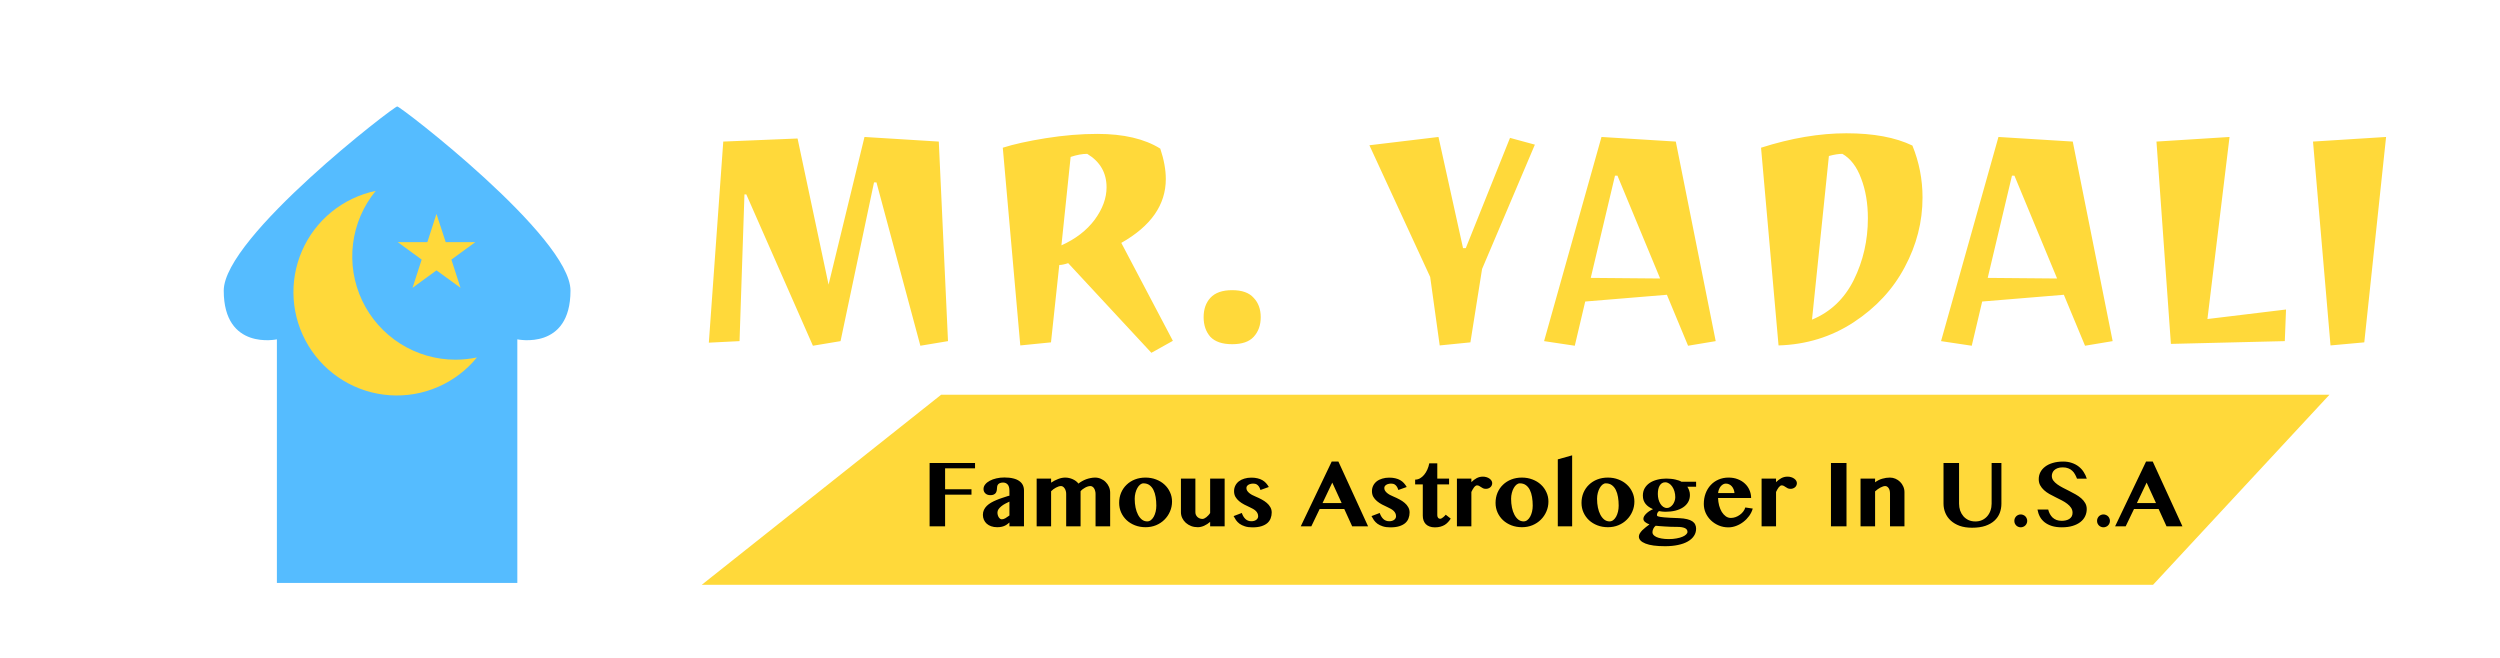 <svg width="513" height="135" viewBox="0 0 513 135" fill="none" xmlns="http://www.w3.org/2000/svg">
<g clip-path="url(#clip0_1246_738)">
<g clip-path="url(#clip1_1246_738)">
<path d="M82.162 5.179C81.564 4.842 31.654 44.936 31.654 58.984C31.654 74.747 42.249 72.098 42.249 72.098L43.34 129.824H119.919V72.02C119.919 72.02 129.345 72.228 129.345 56.44C129.345 42.417 82.733 4.764 82.162 5.179Z" fill="white"/>
<path d="M81.513 21.849C81.123 21.59 45.911 48.622 45.911 59.633C45.911 71.993 56.818 69.63 56.818 69.63V119.618H106.156V69.63C106.156 69.63 117.063 71.993 117.063 59.633C117.089 48.622 81.876 21.59 81.513 21.849Z" fill="#55BCFF"/>
<path d="M93.484 73.809C89.468 73.811 85.534 72.673 82.14 70.525C78.746 68.378 76.033 65.31 74.316 61.68C72.599 58.05 71.948 54.006 72.441 50.02C72.934 46.035 74.549 42.271 77.098 39.168C73.774 39.861 70.665 41.342 68.031 43.486C65.398 45.63 63.318 48.375 61.966 51.489C60.614 54.604 60.03 57.998 60.261 61.386C60.493 64.773 61.535 68.056 63.299 70.958C65.063 73.859 67.497 76.295 70.398 78.06C73.299 79.826 76.581 80.869 79.968 81.103C83.356 81.336 86.75 80.753 89.865 79.403C92.981 78.052 95.727 75.974 97.872 73.341C96.43 73.651 94.959 73.808 93.484 73.809Z" fill="#FFD93A"/>
<path d="M89.562 43.895L91.458 49.685H97.534L92.626 53.269L94.496 59.06L89.562 55.476L84.654 59.06L86.524 53.269L81.616 49.685H87.693L89.562 43.895Z" fill="#FFD93A"/>
</g>
<g filter="url(#filter0_d_1246_738)">
<path d="M188.86 68.945L179.851 35.429H179.347L172.48 68L166.81 68.945L153.139 37.886H152.761L151.753 68L145.453 68.315L148.414 27.05L163.66 26.42L170.023 56.408L177.394 26.105L192.64 27.05L194.53 68L188.86 68.945ZM219.191 51.998C218.435 52.25 217.826 52.376 217.364 52.376L215.663 68.252L209.363 68.882L205.772 28.31C207.998 27.596 210.938 26.945 214.592 26.357C218.288 25.769 221.816 25.475 225.176 25.475C230.552 25.475 234.857 26.483 238.091 28.499C238.847 30.767 239.225 32.846 239.225 34.736C239.225 40.028 236.18 44.396 230.09 47.84L240.674 67.937L236.264 70.394L219.191 51.998ZM227.066 36.437C227.066 33.455 225.743 31.166 223.097 29.57C222.089 29.57 220.955 29.78 219.695 30.2L217.805 48.344C220.703 47.042 222.971 45.299 224.609 43.115C226.247 40.889 227.066 38.663 227.066 36.437ZM248.369 67.118C247.445 66.068 246.983 64.724 246.983 63.086C246.983 61.448 247.445 60.125 248.369 59.117C249.335 58.067 250.826 57.542 252.842 57.542C254.858 57.542 256.328 58.067 257.252 59.117C258.218 60.125 258.701 61.448 258.701 63.086C258.701 64.724 258.218 66.068 257.252 67.118C256.328 68.126 254.858 68.63 252.842 68.63C250.826 68.63 249.335 68.126 248.369 67.118ZM295.175 26.105L300.215 48.911H300.782L309.854 26.294L314.957 27.68L304.121 53.195L301.727 68.252L295.427 68.882L293.474 54.833L281 27.806L295.175 26.105ZM316.845 68L328.626 26.105L343.872 27.05L352.062 68L346.392 68.945L342.045 58.487L325.287 59.873L323.145 68.945L316.845 68ZM331.398 34.043L326.421 55.022L340.659 55.148L331.902 34.043H331.398ZM361.365 28.31C367.539 26.336 373.377 25.349 378.879 25.349C384.423 25.349 388.938 26.189 392.424 27.869C393.81 31.271 394.503 34.82 394.503 38.516C394.503 43.514 393.285 48.281 390.849 52.817C388.455 57.353 384.948 61.133 380.328 64.157C375.75 67.139 370.626 68.714 364.956 68.882L361.365 28.31ZM383.289 42.8C383.289 39.734 382.827 37.004 381.903 34.61C381.021 32.216 379.74 30.536 378.06 29.57C377.304 29.57 376.38 29.717 375.288 30.011L371.823 63.59C375.603 62.036 378.459 59.327 380.391 55.463C382.323 51.557 383.289 47.336 383.289 42.8ZM398.302 68L410.083 26.105L425.329 27.05L433.519 68L427.849 68.945L423.502 58.487L406.744 59.873L404.602 68.945L398.302 68ZM412.855 34.043L407.878 55.022L422.116 55.148L413.359 34.043H412.855ZM468.841 68L445.468 68.567L442.507 27.05L457.501 26.105L452.965 63.464L469.093 61.511L468.841 68ZM478.221 68.882L474.63 27.05L489.624 26.105L485.151 68.252L478.221 68.882Z" fill="#FFD93A"/>
</g>
<path d="M193.118 81H478L441.808 120H144L193.118 81Z" fill="#FFD93A"/>
<g filter="url(#filter1_d_1246_738)">
<path d="M200.078 93.002V94.098H193.934V98.394H199.348V99.512H193.934V106H190.754V93.002H200.078ZM207.136 100.93C206.849 101.051 206.559 101.195 206.266 101.359C205.972 101.517 205.707 101.692 205.471 101.886C205.234 102.079 205.041 102.283 204.891 102.498C204.747 102.713 204.676 102.938 204.676 103.175C204.676 103.361 204.701 103.54 204.751 103.712C204.801 103.877 204.866 104.023 204.944 104.152C205.03 104.274 205.127 104.374 205.234 104.453C205.342 104.525 205.456 104.561 205.578 104.561C205.814 104.561 206.058 104.485 206.309 104.335C206.559 104.185 206.835 103.998 207.136 103.776V100.93ZM210.122 106H207.136V105.216C206.971 105.352 206.81 105.481 206.652 105.603C206.495 105.717 206.319 105.817 206.126 105.903C205.94 105.989 205.721 106.057 205.471 106.107C205.227 106.158 204.941 106.183 204.611 106.183C204.16 106.183 203.752 106.118 203.387 105.989C203.029 105.86 202.724 105.685 202.474 105.463C202.223 105.234 202.03 104.965 201.894 104.657C201.757 104.342 201.689 104.006 201.689 103.647C201.689 103.268 201.761 102.928 201.904 102.627C202.048 102.326 202.241 102.054 202.484 101.811C202.735 101.567 203.025 101.349 203.354 101.155C203.691 100.962 204.049 100.786 204.429 100.629C204.808 100.464 205.199 100.317 205.6 100.188C206.008 100.052 206.412 99.92 206.813 99.791L207.136 99.716V98.738C207.136 98.115 207.014 97.675 206.771 97.417C206.534 97.152 206.219 97.019 205.825 97.019C205.589 97.019 205.388 97.052 205.224 97.116C205.066 97.174 204.937 97.256 204.837 97.363C204.744 97.471 204.676 97.596 204.633 97.739C204.597 97.875 204.579 98.022 204.579 98.18C204.579 98.366 204.558 98.545 204.515 98.717C204.479 98.889 204.411 99.043 204.311 99.179C204.21 99.308 204.071 99.412 203.892 99.49C203.72 99.569 203.498 99.608 203.226 99.608C202.803 99.608 202.463 99.49 202.205 99.254C201.947 99.01 201.818 98.71 201.818 98.352C201.818 98.008 201.933 97.693 202.162 97.406C202.391 97.113 202.703 96.862 203.097 96.654C203.491 96.439 203.945 96.275 204.461 96.16C204.977 96.038 205.521 95.978 206.094 95.978C206.796 95.978 207.401 96.042 207.909 96.171C208.418 96.293 208.833 96.472 209.155 96.708C209.485 96.937 209.728 97.216 209.886 97.546C210.043 97.875 210.122 98.244 210.122 98.652V106ZM224.807 99.34C224.807 99.125 224.778 98.921 224.721 98.728C224.671 98.527 224.599 98.355 224.506 98.212C224.413 98.069 224.302 97.954 224.173 97.868C224.044 97.782 223.904 97.739 223.754 97.739C223.582 97.739 223.403 97.768 223.217 97.825C223.031 97.882 222.848 97.961 222.669 98.061C222.49 98.155 222.318 98.266 222.153 98.394C221.989 98.523 221.849 98.659 221.734 98.803V106H218.78V99.34C218.78 99.125 218.752 98.921 218.694 98.728C218.637 98.527 218.558 98.355 218.458 98.212C218.365 98.069 218.254 97.954 218.125 97.868C217.996 97.782 217.864 97.739 217.728 97.739C217.57 97.739 217.398 97.768 217.212 97.825C217.033 97.882 216.854 97.961 216.675 98.061C216.496 98.155 216.32 98.266 216.148 98.394C215.977 98.523 215.823 98.659 215.687 98.803V106H212.722V96.203H215.687V97.041C216.159 96.726 216.643 96.475 217.137 96.289C217.638 96.096 218.121 95.999 218.587 95.999C218.845 95.999 219.103 96.028 219.36 96.085C219.625 96.142 219.876 96.225 220.112 96.332C220.356 96.439 220.578 96.568 220.778 96.719C220.979 96.869 221.151 97.041 221.294 97.234C221.516 97.055 221.763 96.891 222.035 96.74C222.307 96.583 222.59 96.45 222.884 96.343C223.185 96.235 223.489 96.153 223.797 96.096C224.105 96.031 224.409 95.999 224.71 95.999C225.125 95.999 225.519 96.081 225.892 96.246C226.271 96.404 226.601 96.626 226.88 96.912C227.166 97.191 227.392 97.521 227.557 97.9C227.721 98.273 227.804 98.674 227.804 99.103V106H224.807V99.34ZM235.065 106.183C234.285 106.183 233.562 106.054 232.896 105.796C232.237 105.538 231.667 105.187 231.188 104.743C230.708 104.292 230.332 103.766 230.06 103.164C229.787 102.555 229.651 101.9 229.651 101.198C229.651 100.446 229.784 99.752 230.049 99.114C230.321 98.477 230.697 97.929 231.177 97.471C231.657 97.005 232.226 96.644 232.885 96.386C233.551 96.128 234.274 95.999 235.055 95.999C235.835 95.999 236.559 96.128 237.225 96.386C237.891 96.636 238.464 96.984 238.943 97.428C239.43 97.872 239.81 98.394 240.082 98.996C240.361 99.591 240.501 100.231 240.501 100.919C240.501 101.642 240.361 102.323 240.082 102.96C239.81 103.597 239.43 104.156 238.943 104.636C238.464 105.116 237.891 105.495 237.225 105.774C236.566 106.047 235.846 106.183 235.065 106.183ZM235.409 104.99C235.681 104.99 235.932 104.904 236.161 104.732C236.39 104.553 236.587 104.317 236.752 104.023C236.917 103.723 237.046 103.379 237.139 102.992C237.232 102.598 237.278 102.187 237.278 101.757C237.278 101.134 237.232 100.547 237.139 99.995C237.046 99.436 236.895 98.95 236.688 98.534C236.48 98.119 236.208 97.789 235.871 97.546C235.535 97.302 235.123 97.181 234.636 97.181C234.399 97.181 234.174 97.267 233.959 97.439C233.744 97.61 233.554 97.843 233.39 98.137C233.225 98.423 233.092 98.76 232.992 99.147C232.892 99.533 232.842 99.938 232.842 100.36C232.842 100.991 232.899 101.585 233.014 102.144C233.128 102.702 233.297 103.193 233.519 103.615C233.741 104.038 234.009 104.374 234.324 104.625C234.646 104.868 235.008 104.99 235.409 104.99ZM245.292 96.203V103.11C245.292 103.304 245.328 103.483 245.399 103.647C245.478 103.812 245.582 103.959 245.711 104.088C245.847 104.21 246.001 104.306 246.173 104.378C246.352 104.45 246.538 104.485 246.731 104.485C246.846 104.485 246.971 104.457 247.107 104.399C247.243 104.335 247.383 104.249 247.526 104.142C247.67 104.027 247.809 103.898 247.945 103.755C248.089 103.604 248.214 103.443 248.321 103.271V96.203H251.297V106H248.321V105.087C247.935 105.424 247.519 105.692 247.075 105.893C246.631 106.086 246.201 106.183 245.786 106.183C245.299 106.183 244.844 106.104 244.422 105.946C244.007 105.782 243.641 105.56 243.326 105.28C243.018 105.001 242.775 104.675 242.596 104.303C242.417 103.93 242.327 103.533 242.327 103.11V96.203H245.292ZM254.82 103.261C254.999 103.791 255.25 104.206 255.572 104.507C255.895 104.808 256.299 104.958 256.786 104.958C257.194 104.958 257.527 104.861 257.785 104.668C258.043 104.467 258.172 104.228 258.172 103.948C258.172 103.719 258.129 103.515 258.043 103.336C257.957 103.15 257.835 102.981 257.678 102.831C257.52 102.681 257.334 102.545 257.119 102.423C256.911 102.301 256.686 102.187 256.442 102.079C256.056 101.907 255.673 101.721 255.293 101.521C254.913 101.32 254.57 101.091 254.262 100.833C253.954 100.575 253.703 100.282 253.51 99.952C253.324 99.616 253.23 99.229 253.23 98.792C253.23 98.377 253.316 97.997 253.488 97.653C253.66 97.31 253.9 97.016 254.208 96.772C254.523 96.529 254.899 96.343 255.336 96.214C255.773 96.078 256.253 96.01 256.775 96.01C257.255 96.01 257.678 96.056 258.043 96.149C258.415 96.235 258.745 96.361 259.031 96.525C259.318 96.69 259.568 96.891 259.783 97.127C259.998 97.363 260.191 97.632 260.363 97.933L258.645 98.545C258.551 98.23 258.44 97.986 258.312 97.814C258.183 97.635 258.047 97.503 257.903 97.417C257.767 97.331 257.631 97.281 257.495 97.267C257.366 97.245 257.248 97.234 257.141 97.234C256.962 97.234 256.79 97.256 256.625 97.299C256.46 97.335 256.313 97.392 256.185 97.471C256.056 97.549 255.952 97.646 255.873 97.761C255.801 97.868 255.766 97.997 255.766 98.147C255.766 98.334 255.812 98.509 255.905 98.674C256.006 98.838 256.142 98.996 256.313 99.147C256.485 99.29 256.686 99.426 256.915 99.555C257.151 99.676 257.406 99.795 257.678 99.909C258.093 100.081 258.498 100.274 258.892 100.489C259.285 100.697 259.636 100.933 259.944 101.198C260.252 101.456 260.496 101.75 260.675 102.079C260.861 102.401 260.954 102.763 260.954 103.164C260.954 103.587 260.882 103.984 260.739 104.356C260.603 104.729 260.378 105.055 260.062 105.334C259.747 105.606 259.339 105.821 258.838 105.979C258.337 106.136 257.724 106.215 257.001 106.215C256.392 106.215 255.873 106.143 255.443 106C255.021 105.864 254.659 105.688 254.358 105.474C254.065 105.252 253.821 105.005 253.628 104.732C253.442 104.453 253.277 104.177 253.134 103.905L254.82 103.261ZM274.64 92.712L280.73 106H277.465L275.843 102.444H270.794L269.086 106H266.916L273.265 92.712H274.64ZM271.385 101.23H275.306L273.383 97.03L271.385 101.23ZM283.115 103.261C283.294 103.791 283.545 104.206 283.867 104.507C284.189 104.808 284.594 104.958 285.081 104.958C285.489 104.958 285.822 104.861 286.08 104.668C286.338 104.467 286.467 104.228 286.467 103.948C286.467 103.719 286.424 103.515 286.338 103.336C286.252 103.15 286.13 102.981 285.973 102.831C285.815 102.681 285.629 102.545 285.414 102.423C285.206 102.301 284.981 102.187 284.737 102.079C284.351 101.907 283.967 101.721 283.588 101.521C283.208 101.32 282.865 101.091 282.557 100.833C282.249 100.575 281.998 100.282 281.805 99.952C281.618 99.616 281.525 99.229 281.525 98.792C281.525 98.377 281.611 97.997 281.783 97.653C281.955 97.31 282.195 97.016 282.503 96.772C282.818 96.529 283.194 96.343 283.631 96.214C284.068 96.078 284.548 96.01 285.07 96.01C285.55 96.01 285.973 96.056 286.338 96.149C286.71 96.235 287.04 96.361 287.326 96.525C287.613 96.69 287.863 96.891 288.078 97.127C288.293 97.363 288.486 97.632 288.658 97.933L286.939 98.545C286.846 98.23 286.735 97.986 286.606 97.814C286.478 97.635 286.341 97.503 286.198 97.417C286.062 97.331 285.926 97.281 285.79 97.267C285.661 97.245 285.543 97.234 285.436 97.234C285.257 97.234 285.085 97.256 284.92 97.299C284.755 97.335 284.608 97.392 284.479 97.471C284.351 97.549 284.247 97.646 284.168 97.761C284.096 97.868 284.061 97.997 284.061 98.147C284.061 98.334 284.107 98.509 284.2 98.674C284.3 98.838 284.437 98.996 284.608 99.147C284.78 99.29 284.981 99.426 285.21 99.555C285.446 99.676 285.701 99.795 285.973 99.909C286.388 100.081 286.793 100.274 287.187 100.489C287.58 100.697 287.931 100.933 288.239 101.198C288.547 101.456 288.791 101.75 288.97 102.079C289.156 102.401 289.249 102.763 289.249 103.164C289.249 103.587 289.177 103.984 289.034 104.356C288.898 104.729 288.673 105.055 288.357 105.334C288.042 105.606 287.634 105.821 287.133 105.979C286.632 106.136 286.019 106.215 285.296 106.215C284.687 106.215 284.168 106.143 283.738 106C283.316 105.864 282.954 105.688 282.653 105.474C282.36 105.252 282.116 105.005 281.923 104.732C281.737 104.453 281.572 104.177 281.429 103.905L283.115 103.261ZM290.388 97.395V96.418C290.739 96.418 291.068 96.332 291.376 96.16C291.691 95.981 291.974 95.741 292.225 95.44C292.482 95.132 292.701 94.778 292.88 94.377C293.066 93.969 293.202 93.535 293.288 93.077H294.932V96.203H297.349V97.395H294.932V103.723C294.932 103.923 294.982 104.095 295.082 104.238C295.182 104.382 295.322 104.453 295.501 104.453C295.608 104.453 295.719 104.421 295.834 104.356C295.956 104.285 296.07 104.202 296.178 104.109C296.292 104.016 296.393 103.923 296.479 103.83C296.564 103.737 296.625 103.665 296.661 103.615L297.692 104.421C297.528 104.672 297.345 104.908 297.145 105.13C296.951 105.345 296.726 105.535 296.468 105.699C296.21 105.857 295.913 105.982 295.576 106.075C295.247 106.168 294.864 106.215 294.427 106.215C294.019 106.215 293.657 106.154 293.342 106.032C293.034 105.918 292.776 105.757 292.568 105.549C292.368 105.334 292.214 105.08 292.106 104.786C292.006 104.493 291.956 104.167 291.956 103.809V97.395H290.388ZM301.925 106H298.96V96.203H301.925V96.934C302.261 96.597 302.623 96.325 303.01 96.117C303.404 95.909 303.826 95.806 304.277 95.806C304.542 95.806 304.789 95.841 305.019 95.913C305.255 95.985 305.459 96.081 305.631 96.203C305.81 96.325 305.95 96.468 306.05 96.633C306.15 96.79 306.2 96.959 306.2 97.138C306.2 97.31 306.164 97.471 306.093 97.621C306.028 97.764 305.935 97.886 305.813 97.986C305.699 98.087 305.563 98.165 305.405 98.223C305.255 98.28 305.09 98.309 304.911 98.309C304.675 98.309 304.481 98.273 304.331 98.201C304.181 98.122 304.041 98.04 303.912 97.954C303.79 97.868 303.665 97.789 303.536 97.718C303.414 97.639 303.257 97.6 303.063 97.6C302.963 97.6 302.863 97.639 302.763 97.718C302.662 97.789 302.562 97.89 302.462 98.019C302.369 98.14 302.276 98.284 302.183 98.448C302.09 98.613 302.004 98.781 301.925 98.953V106ZM312.302 106.183C311.521 106.183 310.798 106.054 310.132 105.796C309.473 105.538 308.904 105.187 308.424 104.743C307.944 104.292 307.568 103.766 307.296 103.164C307.024 102.555 306.888 101.9 306.888 101.198C306.888 100.446 307.02 99.752 307.285 99.114C307.557 98.477 307.933 97.929 308.413 97.471C308.893 97.005 309.462 96.644 310.121 96.386C310.787 96.128 311.51 95.999 312.291 95.999C313.072 95.999 313.795 96.128 314.461 96.386C315.127 96.636 315.7 96.984 316.18 97.428C316.667 97.872 317.046 98.394 317.318 98.996C317.598 99.591 317.737 100.231 317.737 100.919C317.737 101.642 317.598 102.323 317.318 102.96C317.046 103.597 316.667 104.156 316.18 104.636C315.7 105.116 315.127 105.495 314.461 105.774C313.802 106.047 313.082 106.183 312.302 106.183ZM312.646 104.99C312.918 104.99 313.168 104.904 313.397 104.732C313.627 104.553 313.824 104.317 313.988 104.023C314.153 103.723 314.282 103.379 314.375 102.992C314.468 102.598 314.515 102.187 314.515 101.757C314.515 101.134 314.468 100.547 314.375 99.995C314.282 99.436 314.132 98.95 313.924 98.534C313.716 98.119 313.444 97.789 313.107 97.546C312.771 97.302 312.359 97.181 311.872 97.181C311.636 97.181 311.41 97.267 311.195 97.439C310.98 97.61 310.791 97.843 310.626 98.137C310.461 98.423 310.329 98.76 310.229 99.147C310.128 99.533 310.078 99.938 310.078 100.36C310.078 100.991 310.135 101.585 310.25 102.144C310.365 102.702 310.533 103.193 310.755 103.615C310.977 104.038 311.245 104.374 311.561 104.625C311.883 104.868 312.244 104.99 312.646 104.99ZM322.604 106H319.66V92.261L322.604 91.434V106ZM329.94 106.183C329.16 106.183 328.437 106.054 327.771 105.796C327.112 105.538 326.542 105.187 326.062 104.743C325.583 104.292 325.207 103.766 324.935 103.164C324.662 102.555 324.526 101.9 324.526 101.198C324.526 100.446 324.659 99.752 324.924 99.114C325.196 98.477 325.572 97.929 326.052 97.471C326.532 97.005 327.101 96.644 327.76 96.386C328.426 96.128 329.149 95.999 329.93 95.999C330.71 95.999 331.434 96.128 332.1 96.386C332.766 96.636 333.339 96.984 333.818 97.428C334.305 97.872 334.685 98.394 334.957 98.996C335.236 99.591 335.376 100.231 335.376 100.919C335.376 101.642 335.236 102.323 334.957 102.96C334.685 103.597 334.305 104.156 333.818 104.636C333.339 105.116 332.766 105.495 332.1 105.774C331.441 106.047 330.721 106.183 329.94 106.183ZM330.284 104.99C330.556 104.99 330.807 104.904 331.036 104.732C331.265 104.553 331.462 104.317 331.627 104.023C331.792 103.723 331.921 103.379 332.014 102.992C332.107 102.598 332.153 102.187 332.153 101.757C332.153 101.134 332.107 100.547 332.014 99.995C331.921 99.436 331.77 98.95 331.562 98.534C331.355 98.119 331.083 97.789 330.746 97.546C330.41 97.302 329.998 97.181 329.511 97.181C329.274 97.181 329.049 97.267 328.834 97.439C328.619 97.61 328.429 97.843 328.265 98.137C328.1 98.423 327.967 98.76 327.867 99.147C327.767 99.533 327.717 99.938 327.717 100.36C327.717 100.991 327.774 101.585 327.889 102.144C328.003 102.702 328.172 103.193 328.394 103.615C328.616 104.038 328.884 104.374 329.199 104.625C329.521 104.868 329.883 104.99 330.284 104.99ZM348.041 96.848V97.879H346.247C346.405 98.122 346.53 98.384 346.623 98.663C346.723 98.942 346.773 99.247 346.773 99.576C346.773 100.12 346.648 100.607 346.397 101.037C346.154 101.46 345.81 101.818 345.366 102.111C344.922 102.405 344.389 102.631 343.766 102.788C343.15 102.938 342.469 103.014 341.725 103.014C341.51 103.014 341.284 102.999 341.048 102.971C340.819 102.942 340.611 102.91 340.425 102.874C340.296 102.974 340.192 103.096 340.113 103.239C340.042 103.382 340.006 103.536 340.006 103.701C340.006 103.751 340.02 103.798 340.049 103.841C340.077 103.884 340.142 103.923 340.242 103.959C340.342 103.995 340.489 104.031 340.683 104.066C340.883 104.102 341.152 104.134 341.488 104.163C341.832 104.192 342.251 104.22 342.745 104.249C343.246 104.278 343.852 104.303 344.561 104.324C345.212 104.353 345.76 104.424 346.204 104.539C346.648 104.646 347.006 104.793 347.278 104.979C347.55 105.166 347.744 105.388 347.858 105.646C347.98 105.896 348.041 106.175 348.041 106.483C348.041 107.035 347.894 107.529 347.601 107.966C347.314 108.41 346.895 108.789 346.344 109.104C345.799 109.42 345.13 109.66 344.335 109.824C343.547 109.996 342.656 110.082 341.66 110.082C339.877 110.082 338.538 109.899 337.643 109.534C336.747 109.176 336.3 108.7 336.3 108.105C336.3 107.883 336.364 107.665 336.493 107.45C336.622 107.243 336.787 107.031 336.987 106.816C337.195 106.609 337.428 106.405 337.686 106.204C337.943 106.004 338.205 105.803 338.47 105.603C338.097 105.474 337.797 105.312 337.567 105.119C337.338 104.926 337.224 104.707 337.224 104.464C337.224 104.292 337.274 104.117 337.374 103.938C337.481 103.751 337.625 103.572 337.804 103.4C337.983 103.221 338.19 103.053 338.427 102.896C338.67 102.738 338.928 102.598 339.2 102.477C338.878 102.333 338.588 102.176 338.33 102.004C338.072 101.825 337.854 101.624 337.675 101.402C337.496 101.173 337.356 100.919 337.256 100.64C337.163 100.36 337.116 100.042 337.116 99.684C337.116 99.125 337.238 98.631 337.481 98.201C337.732 97.764 338.072 97.399 338.502 97.106C338.939 96.812 339.451 96.59 340.038 96.439C340.625 96.282 341.259 96.203 341.939 96.203C342.262 96.203 342.577 96.221 342.885 96.257C343.2 96.285 343.493 96.332 343.766 96.397C344.038 96.454 344.281 96.522 344.496 96.601C344.718 96.679 344.894 96.762 345.022 96.848H348.041ZM344.206 106.118C343.762 106.118 343.318 106.111 342.874 106.097C342.43 106.082 342.007 106.061 341.606 106.032C341.213 106.011 340.854 105.986 340.532 105.957C340.21 105.928 339.949 105.903 339.748 105.882C339.533 106.047 339.368 106.254 339.254 106.505C339.139 106.756 339.082 106.999 339.082 107.235C339.082 107.422 339.15 107.597 339.286 107.762C339.429 107.926 339.641 108.073 339.92 108.202C340.199 108.331 340.547 108.431 340.962 108.503C341.384 108.582 341.871 108.621 342.423 108.621C343.024 108.621 343.562 108.575 344.034 108.481C344.514 108.396 344.919 108.281 345.248 108.138C345.577 108.002 345.828 107.844 346 107.665C346.179 107.493 346.269 107.318 346.269 107.139C346.269 106.781 346.082 106.519 345.71 106.354C345.338 106.197 344.836 106.118 344.206 106.118ZM342.058 102.24C342.28 102.24 342.491 102.179 342.691 102.058C342.899 101.929 343.082 101.764 343.239 101.563C343.397 101.356 343.522 101.119 343.615 100.854C343.715 100.59 343.766 100.314 343.766 100.027C343.766 99.612 343.712 99.218 343.604 98.846C343.497 98.473 343.347 98.147 343.153 97.868C342.967 97.589 342.749 97.37 342.498 97.213C342.247 97.048 341.982 96.966 341.703 96.966C341.438 96.966 341.209 97.03 341.016 97.159C340.829 97.288 340.672 97.46 340.543 97.675C340.421 97.89 340.332 98.14 340.274 98.427C340.217 98.713 340.188 99.018 340.188 99.34C340.188 99.727 340.231 100.095 340.317 100.446C340.41 100.797 340.539 101.105 340.704 101.37C340.869 101.635 341.066 101.846 341.295 102.004C341.524 102.161 341.778 102.24 342.058 102.24ZM354.658 106.215C353.956 106.215 353.301 106.086 352.692 105.828C352.084 105.57 351.55 105.223 351.092 104.786C350.633 104.349 350.272 103.841 350.007 103.261C349.749 102.674 349.62 102.058 349.62 101.413C349.62 100.64 349.742 99.924 349.985 99.265C350.229 98.606 350.573 98.037 351.017 97.557C351.461 97.07 351.994 96.69 352.617 96.418C353.247 96.139 353.946 95.999 354.712 95.999C355.399 95.999 356.026 96.11 356.592 96.332C357.158 96.547 357.641 96.844 358.042 97.224C358.45 97.596 358.765 98.04 358.987 98.556C359.216 99.064 359.331 99.608 359.331 100.188H352.542C352.563 100.733 352.639 101.252 352.768 101.746C352.904 102.24 353.086 102.677 353.315 103.057C353.552 103.429 353.824 103.726 354.132 103.948C354.447 104.17 354.794 104.281 355.174 104.281C355.503 104.281 355.826 104.224 356.141 104.109C356.456 103.995 356.746 103.841 357.011 103.647C357.283 103.454 357.516 103.229 357.709 102.971C357.91 102.706 358.053 102.426 358.139 102.133L359.664 102.358C359.514 102.888 359.27 103.39 358.934 103.862C358.597 104.328 358.2 104.736 357.741 105.087C357.29 105.438 356.796 105.714 356.259 105.914C355.729 106.115 355.195 106.215 354.658 106.215ZM355.915 99.179C355.894 98.892 355.833 98.631 355.732 98.394C355.632 98.151 355.503 97.943 355.346 97.772C355.188 97.6 355.006 97.467 354.798 97.374C354.597 97.281 354.379 97.234 354.143 97.234C353.956 97.234 353.774 97.281 353.595 97.374C353.423 97.467 353.262 97.6 353.111 97.772C352.968 97.936 352.846 98.14 352.746 98.384C352.646 98.62 352.581 98.885 352.553 99.179H355.915ZM364.444 106H361.479V96.203H364.444V96.934C364.781 96.597 365.143 96.325 365.529 96.117C365.923 95.909 366.346 95.806 366.797 95.806C367.062 95.806 367.309 95.841 367.538 95.913C367.774 95.985 367.979 96.081 368.15 96.203C368.329 96.325 368.469 96.468 368.569 96.633C368.67 96.79 368.72 96.959 368.72 97.138C368.72 97.31 368.684 97.471 368.612 97.621C368.548 97.764 368.455 97.886 368.333 97.986C368.218 98.087 368.082 98.165 367.925 98.223C367.774 98.28 367.61 98.309 367.431 98.309C367.194 98.309 367.001 98.273 366.851 98.201C366.7 98.122 366.561 98.04 366.432 97.954C366.31 97.868 366.185 97.789 366.056 97.718C365.934 97.639 365.776 97.6 365.583 97.6C365.483 97.6 365.382 97.639 365.282 97.718C365.182 97.789 365.082 97.89 364.981 98.019C364.888 98.14 364.795 98.284 364.702 98.448C364.609 98.613 364.523 98.781 364.444 98.953V106ZM375.713 93.002H378.903V106H375.713V93.002ZM387.83 99.286C387.83 98.785 387.73 98.402 387.529 98.137C387.336 97.872 387.107 97.739 386.842 97.739C386.713 97.739 386.566 97.764 386.401 97.814C386.237 97.865 386.061 97.94 385.875 98.04C385.696 98.133 385.51 98.248 385.316 98.384C385.13 98.513 384.948 98.659 384.769 98.824V106H381.782V96.203H384.769V96.966C385.22 96.629 385.707 96.386 386.229 96.235C386.759 96.078 387.286 95.999 387.809 95.999C388.21 95.999 388.589 96.078 388.947 96.235C389.312 96.393 389.631 96.608 389.903 96.88C390.175 97.145 390.39 97.46 390.548 97.825C390.713 98.183 390.795 98.57 390.795 98.985V106H387.83V99.286ZM398.809 93.002H401.999V101.349C401.999 101.857 402.074 102.333 402.225 102.777C402.382 103.214 402.604 103.601 402.891 103.938C403.184 104.267 403.535 104.528 403.943 104.722C404.359 104.908 404.824 105.001 405.34 105.001C405.855 105.001 406.317 104.908 406.726 104.722C407.141 104.528 407.492 104.267 407.778 103.938C408.072 103.601 408.294 103.214 408.444 102.777C408.602 102.333 408.681 101.857 408.681 101.349V93.002H410.689V101.349C410.689 102.022 410.575 102.659 410.346 103.261C410.117 103.855 409.758 104.378 409.271 104.829C408.785 105.28 408.161 105.638 407.402 105.903C406.643 106.161 405.73 106.29 404.663 106.29C403.703 106.29 402.858 106.161 402.128 105.903C401.405 105.638 400.796 105.28 400.302 104.829C399.808 104.378 399.435 103.852 399.185 103.25C398.934 102.648 398.809 102.007 398.809 101.327V93.002ZM413.343 104.883C413.343 104.704 413.375 104.535 413.439 104.378C413.511 104.213 413.604 104.07 413.719 103.948C413.84 103.826 413.98 103.733 414.138 103.669C414.295 103.597 414.467 103.562 414.653 103.562C414.84 103.562 415.011 103.597 415.169 103.669C415.334 103.733 415.477 103.826 415.599 103.948C415.72 104.07 415.813 104.213 415.878 104.378C415.95 104.535 415.985 104.704 415.985 104.883C415.985 105.069 415.95 105.241 415.878 105.398C415.813 105.556 415.72 105.696 415.599 105.817C415.477 105.939 415.334 106.032 415.169 106.097C415.011 106.168 414.84 106.204 414.653 106.204C414.467 106.204 414.295 106.168 414.138 106.097C413.98 106.032 413.84 105.939 413.719 105.817C413.604 105.696 413.511 105.556 413.439 105.398C413.375 105.241 413.343 105.069 413.343 104.883ZM423.097 106.204C422.323 106.204 421.643 106.115 421.056 105.936C420.468 105.749 419.971 105.495 419.562 105.173C419.154 104.851 418.828 104.467 418.585 104.023C418.349 103.579 418.184 103.092 418.091 102.562H420.293C420.372 102.885 420.486 103.186 420.637 103.465C420.787 103.744 420.973 103.991 421.195 104.206C421.424 104.414 421.693 104.578 422.001 104.7C422.309 104.815 422.667 104.872 423.075 104.872C423.347 104.872 423.616 104.843 423.881 104.786C424.146 104.729 424.382 104.636 424.59 104.507C424.798 104.378 424.966 104.21 425.095 104.002C425.224 103.787 425.288 103.529 425.288 103.229C425.288 102.842 425.188 102.498 424.987 102.197C424.787 101.896 424.525 101.624 424.203 101.381C423.881 101.13 423.512 100.897 423.097 100.683C422.681 100.468 422.255 100.253 421.818 100.038C421.382 99.823 420.955 99.601 420.54 99.372C420.125 99.136 419.756 98.871 419.434 98.577C419.111 98.284 418.85 97.954 418.649 97.589C418.449 97.224 418.349 96.805 418.349 96.332C418.349 95.816 418.46 95.34 418.682 94.903C418.911 94.459 419.24 94.076 419.67 93.754C420.1 93.424 420.626 93.17 421.249 92.991C421.872 92.805 422.577 92.712 423.365 92.712C424.017 92.712 424.608 92.805 425.138 92.991C425.675 93.17 426.144 93.417 426.545 93.732C426.953 94.047 427.293 94.42 427.565 94.85C427.845 95.272 428.06 95.731 428.21 96.225H426.201C426.087 95.917 425.951 95.623 425.793 95.344C425.643 95.057 425.453 94.81 425.224 94.603C425.002 94.388 424.729 94.219 424.407 94.098C424.092 93.969 423.716 93.904 423.279 93.904C422.864 93.904 422.513 93.958 422.227 94.065C421.94 94.173 421.707 94.312 421.528 94.484C421.356 94.649 421.231 94.835 421.152 95.043C421.074 95.251 421.034 95.455 421.034 95.655C421.034 96.006 421.134 96.321 421.335 96.601C421.543 96.88 421.815 97.141 422.151 97.385C422.488 97.628 422.871 97.861 423.301 98.083C423.73 98.298 424.167 98.52 424.611 98.749C425.062 98.971 425.503 99.207 425.933 99.458C426.362 99.701 426.745 99.97 427.082 100.264C427.419 100.557 427.687 100.883 427.888 101.241C428.095 101.599 428.199 102.004 428.199 102.455C428.199 102.985 428.088 103.479 427.866 103.938C427.651 104.389 427.329 104.783 426.899 105.119C426.47 105.456 425.936 105.721 425.299 105.914C424.661 106.107 423.927 106.204 423.097 106.204ZM430.315 104.883C430.315 104.704 430.348 104.535 430.412 104.378C430.484 104.213 430.577 104.07 430.691 103.948C430.813 103.826 430.953 103.733 431.11 103.669C431.268 103.597 431.44 103.562 431.626 103.562C431.812 103.562 431.984 103.597 432.142 103.669C432.306 103.733 432.45 103.826 432.571 103.948C432.693 104.07 432.786 104.213 432.851 104.378C432.922 104.535 432.958 104.704 432.958 104.883C432.958 105.069 432.922 105.241 432.851 105.398C432.786 105.556 432.693 105.696 432.571 105.817C432.45 105.939 432.306 106.032 432.142 106.097C431.984 106.168 431.812 106.204 431.626 106.204C431.44 106.204 431.268 106.168 431.11 106.097C430.953 106.032 430.813 105.939 430.691 105.817C430.577 105.696 430.484 105.556 430.412 105.398C430.348 105.241 430.315 105.069 430.315 104.883ZM441.745 92.712L447.836 106H444.57L442.948 102.444H437.899L436.191 106H434.021L440.37 92.712H441.745ZM438.49 101.23H442.411L440.488 97.03L438.49 101.23Z" fill="black"/>
</g>
</g>
<defs>
<filter id="filter0_d_1246_738" x="141.452" y="23.348" width="352.172" height="53.047" filterUnits="userSpaceOnUse" color-interpolation-filters="sRGB">
<feFlood flood-opacity="0" result="BackgroundImageFix"/>
<feColorMatrix in="SourceAlpha" type="matrix" values="0 0 0 0 0 0 0 0 0 0 0 0 0 0 0 0 0 0 127 0" result="hardAlpha"/>
<feOffset dy="2"/>
<feGaussianBlur stdDeviation="2"/>
<feComposite in2="hardAlpha" operator="out"/>
<feColorMatrix type="matrix" values="0 0 0 0 0 0 0 0 0 0 0 0 0 0 0 0 0 0 0.25 0"/>
<feBlend mode="normal" in2="BackgroundImageFix" result="effect1_dropShadow_1246_738"/>
<feBlend mode="normal" in="SourceGraphic" in2="effect1_dropShadow_1246_738" result="shape"/>
</filter>
<filter id="filter1_d_1246_738" x="186.754" y="89.434" width="265.082" height="26.648" filterUnits="userSpaceOnUse" color-interpolation-filters="sRGB">
<feFlood flood-opacity="0" result="BackgroundImageFix"/>
<feColorMatrix in="SourceAlpha" type="matrix" values="0 0 0 0 0 0 0 0 0 0 0 0 0 0 0 0 0 0 127 0" result="hardAlpha"/>
<feOffset dy="2"/>
<feGaussianBlur stdDeviation="2"/>
<feComposite in2="hardAlpha" operator="out"/>
<feColorMatrix type="matrix" values="0 0 0 0 0 0 0 0 0 0 0 0 0 0 0 0 0 0 0.25 0"/>
<feBlend mode="normal" in2="BackgroundImageFix" result="effect1_dropShadow_1246_738"/>
<feBlend mode="normal" in="SourceGraphic" in2="effect1_dropShadow_1246_738" result="shape"/>
</filter>
<clipPath id="clip0_1246_738">
<rect width="513" height="135" fill="white"/>
</clipPath>
<clipPath id="clip1_1246_738">
<rect width="161" height="161" fill="white" transform="translate(0 -13)"/>
</clipPath>
</defs>
</svg>
